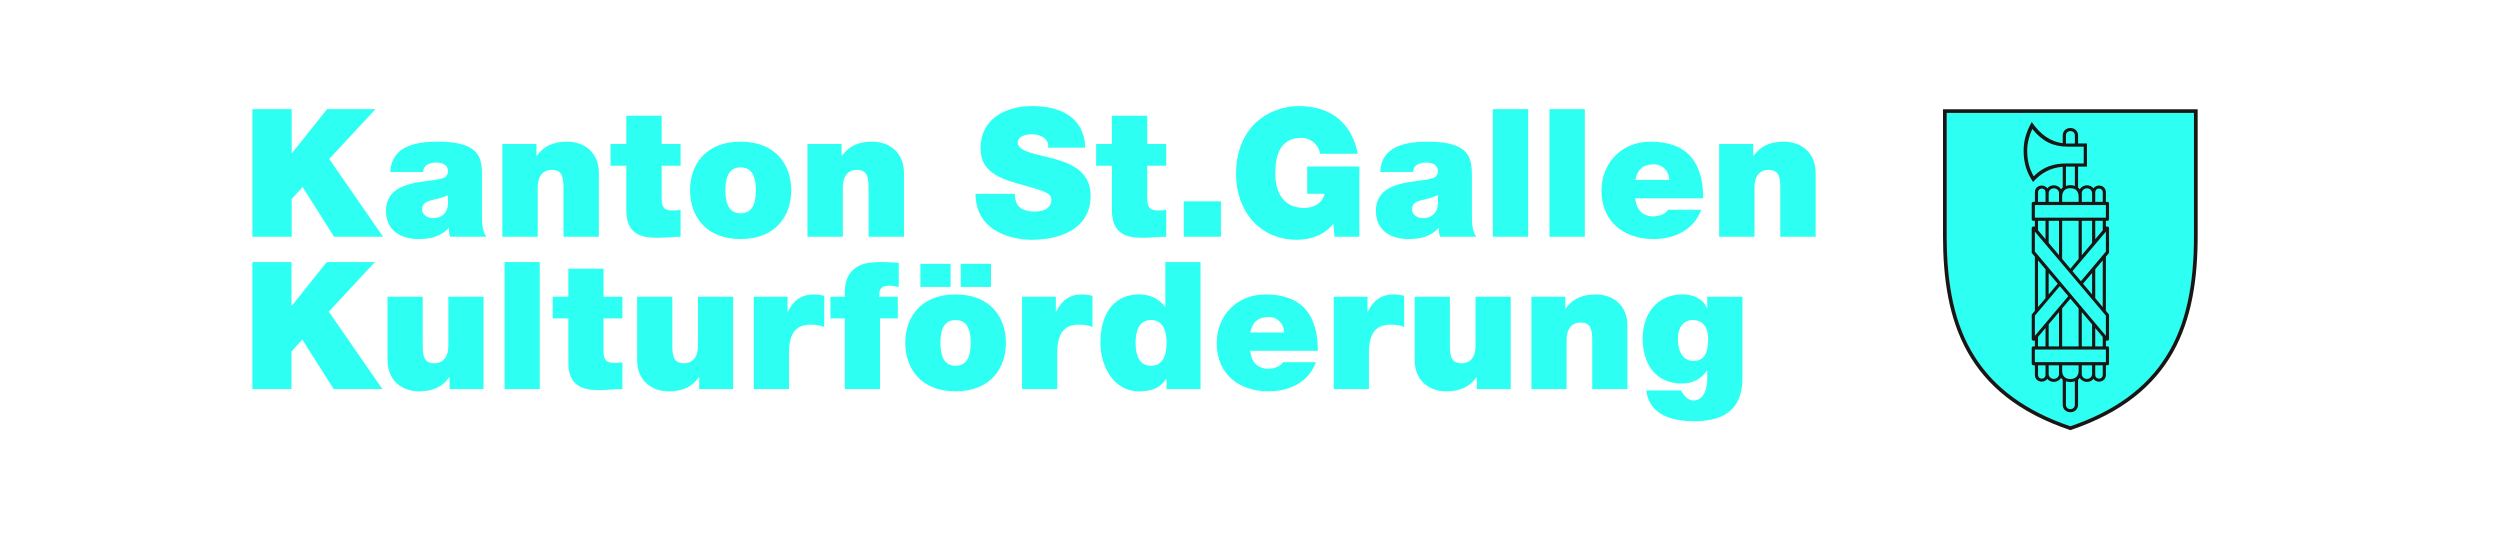 <?xml version="1.0" encoding="UTF-8" standalone="no"?><!DOCTYPE svg PUBLIC "-//W3C//DTD SVG 1.1//EN" "http://www.w3.org/Graphics/SVG/1.1/DTD/svg11.dtd"><svg width="100%" height="100%" viewBox="0 0 540 116" version="1.1" xmlns="http://www.w3.org/2000/svg" xmlns:xlink="http://www.w3.org/1999/xlink" xml:space="preserve" xmlns:serif="http://www.serif.com/" style="fill-rule:evenodd;clip-rule:evenodd;stroke-linejoin:round;stroke-miterlimit:2;"><g><path d="M54.514,84.032l8.448,0l-0,-8.105l2.342,-2.575l6.763,10.68l10.526,0l-11.565,-16.712l9.953,-10.715l-10.412,-0l-7.531,9.447l-0.076,0l-0,-9.447l-8.448,-0l-0,27.427Zm49.934,-19.935l-7.604,0l-0,10.528c-0,3.188 -1.729,3.843 -3.039,3.843c-2.228,-0 -2.497,-1.614 -2.497,-3.921l0,-10.45l-7.604,0l0,13.678c0,4.569 3.264,6.759 6.834,6.759c3.037,-0 5.077,-1.039 6.498,-3.033l0.076,0l0,2.531l7.336,0l-0,-19.935Zm4.541,19.935l7.602,0l0,-27.427l-7.602,-0l0,27.427Zm21.378,-26.006l-7.601,0l-0,6.071l-3.382,0l0,4.684l3.382,-0l-0,9.531c-0,5.452 3.572,5.953 6.797,5.953c1.611,0 3.341,-0.233 4.878,-0.233l-0,-5.757c-0.578,0.078 -1.154,0.115 -1.728,0.115c-1.921,-0 -2.346,-0.809 -2.346,-2.652l-0,-6.957l4.074,-0l-0,-4.684l-4.074,0l-0,-6.071Zm27.994,6.071l-7.601,0l-0,10.528c-0,3.188 -1.732,3.843 -3.037,3.843c-2.234,-0 -2.502,-1.614 -2.502,-3.921l-0,-10.45l-7.601,0l-0,13.678c-0,4.569 3.263,6.759 6.834,6.759c3.037,-0 5.073,-1.039 6.497,-3.033l0.077,0l0,2.531l7.333,0l-0,-19.935Zm4.466,19.935l7.603,0l-0,-7.875c-0,-4.265 1.612,-6.031 4.609,-6.031c1.538,0 2.228,0.228 2.996,0.498l0,-6.719c-0.727,-0.191 -1.458,-0.308 -2.228,-0.308c-2.764,0 -4.379,1.305 -5.607,3.688l-0.079,-0l-0,-3.188l-7.294,0l0,19.935Zm19.657,0l7.604,0l0,-15.251l3.843,-0l-0,-4.684l-3.996,0c-0.113,-1.848 0.5,-2.387 2.345,-2.387c0.613,0 1.227,0.194 1.843,0.27l0,-5.222c-1.153,-0.037 -2.265,-0.153 -3.42,-0.153c-3.071,-0 -4.991,0.232 -6.642,1.88c-1.459,1.461 -1.651,3.649 -1.577,5.612l-3.109,0l-0,4.684l3.109,-0l0,15.251Zm25.041,-22.053l6.526,-0l-0,-4.988l-6.526,0l0,4.988Zm-8.721,-0l6.525,-0l0,-4.988l-6.525,0l-0,4.988Zm18.475,12.067c-0,-5.534 -3.379,-10.449 -10.873,-10.449c-7.489,0 -10.868,4.915 -10.868,10.449c0,5.534 3.379,10.488 10.868,10.488c7.494,-0 10.873,-4.954 10.873,-10.488Zm-7.605,0c0,2.114 -0.383,4.96 -3.268,4.96c-2.882,0 -3.267,-2.846 -3.267,-4.96c0,-2.114 0.385,-4.919 3.267,-4.919c2.885,-0 3.268,2.805 3.268,4.919Zm11.094,9.986l7.603,0l-0,-7.875c-0,-4.265 1.614,-6.031 4.611,-6.031c1.536,0 2.228,0.228 2.996,0.498l0,-6.719c-0.731,-0.191 -1.46,-0.308 -2.228,-0.308c-2.767,0 -4.381,1.305 -5.61,3.688l-0.076,-0l-0,-3.188l-7.296,0l0,19.935Zm38.546,-27.427l-7.602,-0l-0,9.682l-0.078,-0c-1.153,-1.69 -3.19,-2.69 -5.459,-2.69c-6.683,0 -8.487,5.682 -8.487,10.373c-0,4.996 2.726,10.564 8.372,10.564c3.729,-0 4.882,-1.422 5.843,-2.688l0.077,-0l0,2.186l7.334,0l0,-27.427Zm-7.334,17.441c0,2.382 -0.614,4.96 -3.344,4.96c-2.731,0 -3.346,-2.578 -3.346,-4.96c0,-2.345 0.615,-4.919 3.346,-4.919c2.73,-0 3.344,2.574 3.344,4.919Zm18.118,-2.225c0.346,-2.156 1.653,-3.349 3.922,-3.349c1.958,-0 3.344,1.5 3.344,3.349l-7.266,-0Zm14.561,3.952c0,-7.762 -3.419,-12.176 -11.33,-12.176c-6.302,0 -10.526,4.721 -10.526,10.525c-0,6.648 4.8,10.412 11.178,10.412c4.534,-0 8.72,-1.999 10.256,-6.298l-7.104,0c-0.618,0.959 -1.963,1.422 -3.191,1.422c-2.384,-0 -3.69,-1.616 -3.883,-3.885l14.6,0Zm3.434,8.259l7.6,0l0,-7.875c0,-4.265 1.614,-6.031 4.609,-6.031c1.54,0 2.231,0.228 2.999,0.498l-0,-6.719c-0.73,-0.191 -1.459,-0.308 -2.229,-0.308c-2.767,0 -4.379,1.305 -5.608,3.688l-0.079,-0l-0,-3.188l-7.292,0l-0,19.935Zm38.224,-19.935l-7.601,0l-0,10.528c-0,3.188 -1.73,3.843 -3.039,3.843c-2.232,-0 -2.5,-1.614 -2.5,-3.921l0,-10.45l-7.601,0l0,13.678c0,4.569 3.265,6.759 6.834,6.759c3.036,-0 5.075,-1.039 6.497,-3.033l0.077,0l0,2.531l7.333,0l-0,-19.935Zm4.466,19.935l7.603,0l-0,-10.526c-0,-3.188 1.732,-3.841 3.037,-3.841c2.23,0 2.5,1.612 2.5,3.917l0,10.45l7.603,0l-0,-13.678c-0,-4.569 -3.262,-6.757 -6.835,-6.757c-3.035,0 -5.074,1.037 -6.497,3.033l-0.078,-0l-0,-2.533l-7.333,0l0,19.935Zm31.638,-10.946c-0,-2.116 1.077,-3.959 3.231,-3.959c2.228,-0 3.307,1.73 3.307,3.92c0,2.228 -0.309,4.919 -3.115,4.919c-2.733,0 -3.423,-2.613 -3.423,-4.88Zm13.948,-8.989l-7.604,0l0,2.418l-0.078,-0c-0.881,-2.035 -2.998,-2.918 -5.228,-2.918c-5.686,0 -8.642,4.338 -8.642,9.526c-0,5.345 2.65,9.719 8.527,9.719c2.268,0 4.114,-0.998 5.343,-2.764l0.078,0l0,1.844c0,1.651 -0.54,4.575 -2.998,4.575c-0.962,-0 -1.769,-0.77 -2.23,-1.464c-0.151,-0.226 -0.343,-0.494 -0.419,-0.687l-7.531,0c0.693,5.376 5.687,6.64 10.411,6.64c9.333,0 10.371,-5.564 10.371,-9.523l0,-17.366Z" style="fill:#2dfff3;fill-rule:nonzero;"/><path d="M54.514,51.135l8.49,0l-0,-8.147l2.356,-2.586l6.797,10.733l10.58,0l-11.623,-16.796l10.001,-10.769l-10.465,0l-7.57,9.495l-0.076,-0l-0,-9.495l-8.49,0l-0,27.565Zm42.26,-7.141c-0.115,2.087 -1.467,3.131 -3.208,3.131c-1.389,-0 -2.395,-0.927 -2.395,-1.855c-0,-1.351 0.888,-1.778 2.59,-2.163c1.044,-0.232 2.087,-0.504 3.013,-0.967l0,1.854Zm7.334,-5.564c0,-3.86 0.076,-7.833 -9.499,-7.833c-4.75,-0 -10.075,0.926 -10.308,6.559l7.103,0c0.038,-0.849 0.503,-2.047 2.859,-2.047c1.237,-0 2.511,0.503 2.511,1.856c0,1.273 -1.043,1.582 -2.088,1.776c-3.9,0.734 -11.31,0.501 -11.31,6.838c-0,4.207 3.203,6.058 7.06,6.058c2.475,-0 4.833,-0.541 6.455,-2.391l0.077,0c-0.038,0.54 0.076,1.351 0.269,1.889l7.798,0c-0.851,-1.273 -0.927,-2.969 -0.927,-4.475l0,-8.23Zm4.399,12.705l7.64,0l-0,-10.581c-0,-3.205 1.74,-3.862 3.055,-3.862c2.241,-0 2.511,1.624 2.511,3.939l0,10.504l7.64,0l-0,-13.748c-0,-4.589 -3.278,-6.79 -6.868,-6.79c-3.052,-0 -5.099,1.041 -6.529,3.047l-0.079,-0l-0,-2.546l-7.37,0l0,20.037Zm34.411,-26.139l-7.643,0l0,6.102l-3.399,0l-0,4.706l3.399,0l0,9.584c0,5.477 3.59,5.978 6.831,5.978c1.622,0 3.361,-0.231 4.903,-0.231l0,-5.788c-0.579,0.078 -1.157,0.118 -1.736,0.118c-1.933,0 -2.355,-0.812 -2.355,-2.668l-0,-6.993l4.091,0l0,-4.706l-4.091,0l-0,-6.102Zm27.984,16.101c0,-5.563 -3.396,-10.5 -10.927,-10.5c-7.529,-0 -10.925,4.937 -10.925,10.5c0,5.563 3.396,10.54 10.925,10.54c7.531,-0 10.927,-4.977 10.927,-10.54Zm-7.641,0c-0,2.125 -0.388,4.984 -3.286,4.984c-2.898,0 -3.283,-2.859 -3.283,-4.984c-0,-2.125 0.385,-4.945 3.283,-4.945c2.898,-0 3.286,2.82 3.286,4.945Zm11.149,10.038l7.639,0l0,-10.581c0,-3.205 1.74,-3.862 3.055,-3.862c2.242,-0 2.512,1.624 2.512,3.939l-0,10.504l7.639,0l0,-13.748c0,-4.589 -3.278,-6.79 -6.866,-6.79c-3.053,-0 -5.102,1.041 -6.53,3.047l-0.08,-0l0,-2.546l-7.369,0l-0,20.037Zm36.299,-9.265c0.076,8.803 8.994,9.923 12.123,9.923c6.142,0 12.742,-2.317 12.742,-9.496c-0,-5.06 -3.86,-6.876 -7.758,-7.958c-3.905,-1.084 -7.843,-1.507 -7.998,-3.477c-0,-1.544 1.892,-1.853 3.051,-1.853c0.849,-0 1.815,0.192 2.51,0.695c0.699,0.464 1.163,1.158 1.008,2.199l8.029,0c-0.231,-6.714 -5.519,-8.991 -11.506,-8.991c-5.678,-0 -11.12,2.741 -11.12,9.108c-0,5.565 4.979,6.76 9.342,7.997c4.753,1.352 5.95,1.74 5.95,3.166c-0,2.048 -2.125,2.512 -3.516,2.512c-1.585,-0 -3.44,-0.348 -4.057,-2.009c-0.193,-0.503 -0.309,-1.119 -0.309,-1.816l-8.491,0Zm37.097,-16.874l-7.641,0l0,6.102l-3.398,0l0,4.706l3.398,0l0,9.584c0,5.477 3.59,5.978 6.831,5.978c1.622,0 3.359,-0.231 4.904,-0.231l-0,-5.788c-0.579,0.078 -1.158,0.118 -1.737,0.118c-1.931,0 -2.357,-0.812 -2.357,-2.668l0,-6.993l4.094,0l-0,-4.706l-4.094,0l0,-6.102Zm7.888,26.139l8.027,0l0,-7.641l-8.027,-0l-0,7.641Zm32.568,0l5.363,0l0,-15.169l-11.269,-0l0,5.901l3.744,0c-0.425,2.052 -2.437,3.058 -4.403,3.058c-5.179,0 -6.222,-4.52 -6.222,-7.111c0,-1.892 -0.191,-8.034 5.641,-8.034c2.007,0 3.708,1.43 4.017,3.438l8.146,0c-1.236,-6.485 -5.673,-10.306 -12.705,-10.306c-6.22,-0 -13.589,4.206 -13.589,14.71c-0,7.843 5.016,14.171 13.165,14.171c3.015,0 5.949,-1.043 7.842,-3.475l0.27,2.817Zm22.332,-7.141c-0.118,2.087 -1.47,3.131 -3.21,3.131c-1.389,-0 -2.393,-0.927 -2.393,-1.855c-0,-1.351 0.888,-1.778 2.589,-2.163c1.043,-0.232 2.084,-0.504 3.014,-0.967l0,1.854Zm7.333,-5.564c-0,-3.86 0.077,-7.833 -9.496,-7.833c-4.755,-0 -10.081,0.926 -10.31,6.559l7.099,0c0.041,-0.849 0.505,-2.047 2.863,-2.047c1.235,-0 2.511,0.503 2.511,1.856c0,1.273 -1.043,1.582 -2.084,1.776c-3.904,0.734 -11.314,0.501 -11.314,6.838c-0,4.207 3.202,6.058 7.062,6.058c2.471,-0 4.829,-0.541 6.453,-2.391l0.076,0c-0.039,0.54 0.079,1.351 0.27,1.889l7.796,0c-0.849,-1.273 -0.926,-2.969 -0.926,-4.475l-0,-8.23Zm4.515,12.705l7.64,0l-0,-27.565l-7.64,0l-0,27.565Zm12.241,0l7.641,0l-0,-27.565l-7.641,0l-0,27.565Zm18.565,-12.273c0.348,-2.167 1.663,-3.365 3.941,-3.365c1.972,-0 3.361,1.507 3.361,3.365l-7.302,0Zm14.636,3.972c-0,-7.801 -3.437,-12.237 -11.39,-12.237c-6.333,-0 -10.578,4.745 -10.578,10.578c-0,6.681 4.824,10.462 11.236,10.462c4.557,-0 8.765,-2.004 10.31,-6.329l-7.142,0c-0.623,0.968 -1.975,1.432 -3.21,1.432c-2.395,-0 -3.708,-1.626 -3.901,-3.906l14.675,0Zm3.449,8.301l7.641,0l0,-10.581c0,-3.205 1.739,-3.862 3.055,-3.862c2.239,-0 2.51,1.624 2.51,3.939l0,10.504l7.642,0l-0,-13.748c-0,-4.589 -3.278,-6.79 -6.869,-6.79c-3.053,-0 -5.1,1.041 -6.53,3.047l-0.078,-0l0,-2.546l-7.371,0l0,20.037Z" style="fill:#2dfff3;fill-rule:nonzero;"/><path d="M473.895,24.395l-0,26.512c-0,10.316 -1.593,19.169 -6.083,26.189c-4.238,6.715 -11.016,11.714 -20.621,14.974c-9.606,-3.26 -16.382,-8.259 -20.621,-14.974c-4.491,-7.02 -6.082,-15.873 -6.082,-26.189l0,-26.512l53.407,-0Z" style="fill:#2dfff3;fill-rule:nonzero;"/><path d="M420.488,24.395l0,26.512c0,10.316 1.593,19.169 6.081,26.189c4.242,6.715 11.016,11.714 20.622,14.974c9.605,-3.26 16.383,-8.259 20.621,-14.974c4.49,-7.02 6.083,-15.873 6.083,-26.189l-0,-26.512l-53.407,-0Zm25.752,4.861c0,-0.547 0.371,-0.938 0.964,-0.938c0.594,0 0.966,0.391 0.966,0.938l-0,1.742l-1.93,-0l0,-1.742Zm-8.364,3.27c0,-1.685 0.448,-3.205 1.097,-4.674c2.167,2.699 4.544,3.823 7.592,3.823l3.52,0l-0,3.631l-3.728,0c-2.833,0 -5.022,0.744 -7.082,2.769c-0.978,-1.713 -1.399,-3.468 -1.399,-5.549Zm10.294,3.458l-0,4.18c-0.287,-0.103 -0.642,-0.173 -0.966,-0.173c-0.323,0 -0.681,0.07 -0.964,0.173l0,-4.18l1.93,-0Zm-5.654,22.982l1.952,2.311l-1.952,2.327l-0,-4.638Zm-0.682,22.018c-0,0.459 -0.322,0.797 -0.809,0.797c-0.488,0 -0.809,-0.338 -0.809,-0.797l0,-2.077l1.618,0l-0,2.077Zm-0,-6.166l-1.618,-0l0,-2.056l1.618,-1.902l-0,3.958Zm-0,-10.404l-1.618,1.912l0,-10.074l1.618,1.908l-0,6.254Zm-0,-12.755l-1.618,-1.918l0,-2.044l1.618,0l-0,3.962Zm-0,-8.052l-1.618,0l0,-2.076c0,-0.456 0.321,-0.796 0.809,-0.796c0.487,-0 0.809,0.34 0.809,0.796l-0,2.076Zm2.909,37.172c-0,0.6 -0.48,1.057 -1.114,1.057c-0.633,0 -1.113,-0.457 -1.113,-1.057l-0,-1.872l2.227,0l-0,1.872Zm0.003,-5.961l-2.23,-0l-0,-4.763l2.23,-2.635l0,7.398Zm0,-19.7l-2.23,-2.65l-0,-4.771l2.23,0l0,7.421Zm0,-11.511l-2.23,0l-0,-1.871c-0,-0.598 0.48,-1.056 1.114,-1.056c0.636,0 1.116,0.458 1.116,1.056l0,1.871Zm2.458,44.764c-0.593,0 -0.964,-0.425 -0.964,-0.972l0,-5.049c0.283,0.107 0.641,0.175 0.963,0.175c0.325,0 0.68,-0.068 0.967,-0.175l-0,5.049c-0,0.547 -0.372,0.972 -0.966,0.972Zm1.781,-8.335c-0,1.087 -0.568,1.833 -1.782,1.833c-1.213,-0 -1.778,-0.746 -1.778,-1.833l0,-1.129l3.56,0l-0,1.129Zm-0,-5.218l-3.56,-0l0,-8.201l1.776,-2.108l1.784,2.109l-0,8.2Zm-0,-18.899l-1.784,2.114l-1.776,-2.112l0,-8.224l3.56,0l-0,8.222Zm-0,-12.312l-3.56,0l0,-1.129c0,-1.086 0.565,-1.832 1.779,-1.832c1.215,0 1.781,0.746 1.781,1.832l-0,1.129Zm2.909,37.172c0,0.6 -0.483,1.057 -1.117,1.057c-0.633,0 -1.113,-0.457 -1.113,-1.057l0,-1.872l2.23,0l0,1.872Zm0,-5.961l-2.23,-0l0,-7.398l2.23,2.64l0,4.758Zm0,-11.217l-1.958,-2.324l1.958,-2.313l0,4.637Zm0,-11.132l-2.23,2.646l0,-7.418l2.23,0l0,4.772Zm0,-8.862l-2.23,0l0,-1.871c0,-0.598 0.48,-1.056 1.114,-1.056c0.636,0 1.116,0.458 1.116,1.056l0,1.871Zm2.297,37.377c-0,0.459 -0.321,0.797 -0.809,0.797c-0.487,0 -0.809,-0.338 -0.809,-0.797l0,-2.077l1.621,0l-0.003,2.077Zm0.003,-6.166l-1.617,-0l-0,-3.95l1.617,1.909l-0,2.041Zm-0,-8.489l-1.617,-1.92l-0,-6.255l1.617,-1.915l-0,10.09Zm-0,-16.585l-1.617,1.917l-0,-3.964l1.617,0l-0,2.047Zm-0,-6.137l-1.617,0l-0,-2.076c-0,-0.456 0.318,-0.796 0.808,-0.796c0.485,-0 0.809,0.34 0.809,0.796l-0,2.076Z" style="fill:#2dfff3;fill-rule:nonzero;"/><path d="M419.686,23.599l-0,27.307c-0,18.497 4.95,34.428 27.505,42.005c22.555,-7.577 27.506,-23.508 27.506,-42.005l-0,-27.307l-55.011,0Zm54.209,0.796l-0,26.511c-0,10.316 -1.593,19.17 -6.083,26.19c-4.238,6.715 -11.016,11.714 -20.621,14.974c-9.606,-3.26 -16.38,-8.259 -20.622,-14.974c-4.488,-7.02 -6.081,-15.874 -6.081,-26.19l0,-26.511l53.407,-0Z" style="fill:#181715;fill-rule:nonzero;"/><path d="M455.554,54.633l-0,-5.379c-0,-0.181 -0.151,-0.323 -0.341,-0.323l-0.34,-0l0,-1.234l0.338,0c0.189,0 0.34,-0.146 0.34,-0.328l-0,-3.434c-0,-0.179 -0.151,-0.326 -0.34,-0.326l-0.338,-0l0,-2.078c0,-0.835 -0.602,-1.453 -1.494,-1.453c-0.503,0 -0.932,0.248 -1.192,0.6c-0.304,-0.397 -0.817,-0.656 -1.415,-0.656c-0.692,-0 -1.315,0.427 -1.551,0.876c-0.076,-0.142 -0.238,-0.321 -0.359,-0.402l-0,-4.512l1.923,-0l-0,-4.988l-1.923,0l-0,-1.751c-0,-0.922 -0.687,-1.592 -1.656,-1.592c-0.97,0 -1.658,0.67 -1.658,1.592l0,1.68c-2.518,-0.288 -4.798,-1.779 -6.687,-4.572c-1.064,1.86 -1.763,3.862 -1.763,6.171c0,2.659 0.667,4.761 2.041,6.783c1.687,-1.915 3.819,-3.105 6.409,-3.276l0,4.471c-0.121,0.079 -0.284,0.254 -0.36,0.396c-0.235,-0.449 -0.859,-0.876 -1.551,-0.876c-0.6,-0 -1.11,0.259 -1.415,0.656c-0.262,-0.352 -0.689,-0.6 -1.191,-0.6c-0.894,0 -1.494,0.618 -1.494,1.453l-0.003,2.078l-0.341,-0c-0.19,-0 -0.342,0.147 -0.342,0.326l0,3.434c0,0.182 0.152,0.328 0.342,0.328l0.341,0l-0,1.234l-0.341,-0c-0.19,-0 -0.342,0.147 -0.342,0.328l0,5.381l0.683,0.803l-0,11.686l-0.679,0.811l-0,5.312c-0,0.181 0.152,0.328 0.341,0.328l0.338,0l-0,1.238l-0.341,-0c-0.19,-0 -0.342,0.147 -0.342,0.328l0,3.435c0,0.179 0.152,0.325 0.342,0.325l0.341,-0l-0,2.078c-0,0.834 0.603,1.454 1.494,1.454c0.503,-0 0.932,-0.248 1.194,-0.6c0.305,0.398 0.815,0.655 1.412,0.655c0.695,-0 1.319,-0.427 1.55,-0.877c0.076,0.143 0.241,0.317 0.364,0.398l0,5.397c0,0.938 0.688,1.633 1.658,1.633c0.969,0 1.656,-0.695 1.656,-1.633l-0.002,-5.392c0.122,-0.081 0.285,-0.26 0.361,-0.403c0.234,0.45 0.859,0.877 1.551,0.877c0.598,-0 1.109,-0.257 1.415,-0.655c0.26,0.352 0.686,0.6 1.19,0.6c0.891,-0 1.496,-0.62 1.496,-1.454l0,-2.078l0.338,-0c0.189,-0 0.34,-0.146 0.34,-0.325l-0,-3.435c-0,-0.181 -0.151,-0.328 -0.34,-0.328l-0.338,-0l0,-1.238l0.338,0c0.189,0 0.34,-0.147 0.34,-0.328l-0,-5.309l-0.678,-0.804l0,-11.699l0.681,-0.807Zm-2.979,-13.102c-0,-0.456 0.322,-0.796 0.809,-0.796c0.486,-0 0.808,0.34 0.808,0.796l0,2.078l-1.617,-0l-0,-2.078Zm-2.909,0.205c-0,-0.598 0.48,-1.056 1.112,-1.056c0.636,0 1.116,0.458 1.116,1.056l0,1.873l-2.228,-0l-0,-1.873Zm-3.426,-12.478c0,-0.547 0.369,-0.938 0.966,-0.938c0.592,-0 0.964,0.391 0.964,0.938l-0,1.738l-1.93,0l0,-1.738Zm-6.965,8.815c-0.978,-1.711 -1.399,-3.466 -1.399,-5.549c0,-1.683 0.448,-3.203 1.095,-4.67c2.167,2.699 4.546,3.821 7.596,3.821l3.518,0l-0,3.631l-3.728,0c-2.832,0 -5.02,0.744 -7.082,2.767Zm8.895,-2.089l-0,4.182c-0.285,-0.107 -0.642,-0.175 -0.964,-0.175c-0.325,0 -0.683,0.068 -0.966,0.171l0,-4.178l1.93,-0Zm-2.745,6.496c0,-1.088 0.565,-1.832 1.778,-1.832c1.216,-0 1.78,0.744 1.78,1.832l0,1.129l-3.558,-0l0,-1.129Zm-2.909,-0.744c-0,-0.598 0.48,-1.056 1.114,-1.056c0.633,0 1.115,0.458 1.115,1.056l-0,1.873l-2.231,-0l0.002,-1.873Zm-2.3,-0.205c0,-0.456 0.322,-0.796 0.809,-0.796c0.488,-0 0.809,0.34 0.809,0.796l-0,2.078l-1.618,-0l0,-2.078Zm-0.682,2.757l15.339,-0l0,2.73l-15.339,-0l-0,-2.73Zm14.658,3.409l0,2.047l-1.617,1.917l-0,-3.964l1.617,0Zm-2.298,0l0,4.771l-2.228,2.647l-0,-7.418l2.228,0Zm-2.911,0l0,8.222l-1.78,2.115l-1.778,-2.113l0,-8.224l3.558,0Zm-4.238,0l-0,7.421l-2.231,-2.65l0,-4.771l2.231,0Zm-2.911,0l-0,3.962l-1.618,-1.918l0,-2.044l1.618,0Zm-2.3,6.635l-0,-4.292l15.337,18.139l0,4.363l-15.337,-18.21Zm10.402,6.946l1.958,-2.316l0,4.639l-1.958,-2.323Zm2.639,3.128l-0,-6.252l1.617,-1.915l0,10.091l-1.617,-1.924Zm1.617,8.372l0,2.04l-1.617,-0l-0,-3.951l1.617,1.911Zm-2.298,-2.718l0,4.758l-2.228,-0l-0,-7.398l2.228,2.64Zm-12.357,2.477l0,-4.368l5.379,-6.36l1.832,2.165l-7.211,8.563Zm5.208,-5.117l-0,7.398l-2.231,-0l0,-4.763l2.231,-2.635Zm-2.911,3.439l-0,3.959l-1.618,-0l0,-2.056l1.618,-1.903Zm-1.618,-4.533l0,-10.076l1.618,1.912l-0,6.25l-1.618,1.914Zm2.298,-2.722l0,-4.637l1.954,2.31l-1.954,2.327Zm2.911,3.013l1.778,-2.108l1.78,2.109l0,8.2l-3.558,-0l0,-8.201Zm-3.591,14.367c-0,0.458 -0.321,0.797 -0.809,0.797c-0.487,0 -0.809,-0.339 -0.809,-0.797l0,-2.078l1.618,-0l-0,2.078Zm2.911,-0.205c-0,0.6 -0.482,1.057 -1.115,1.057c-0.634,0 -1.116,-0.457 -1.116,-1.057l0,-1.873l2.231,-0l-0,1.873Zm2.461,7.592c-0.597,0 -0.966,-0.425 -0.966,-0.973l0,-5.046c0.283,0.105 0.641,0.173 0.963,0.173c0.325,0 0.679,-0.068 0.964,-0.175l0.003,5.048c-0,0.548 -0.372,0.973 -0.964,0.973Zm1.777,-8.335c0,1.087 -0.564,1.833 -1.78,1.833c-1.213,-0 -1.778,-0.746 -1.778,-1.833l0,-1.13l3.558,-0l0,1.13Zm2.911,0.743c0,0.6 -0.482,1.057 -1.116,1.057c-0.634,0 -1.114,-0.457 -1.114,-1.057l0,-1.873l2.23,-0l0,1.873Zm2.298,0.205c0,0.458 -0.322,0.797 -0.808,0.797c-0.489,0 -0.809,-0.339 -0.809,-0.797l-0,-2.078l1.617,-0l0,2.078Zm0.681,-2.759l-15.339,-0l-0,-2.728l15.339,-0l0,2.728Zm-5.395,-17.49l-1.823,-2.164l7.218,-8.535l0,4.296l-5.395,6.403Z" style="fill:#181715;fill-rule:nonzero;"/></g></svg>